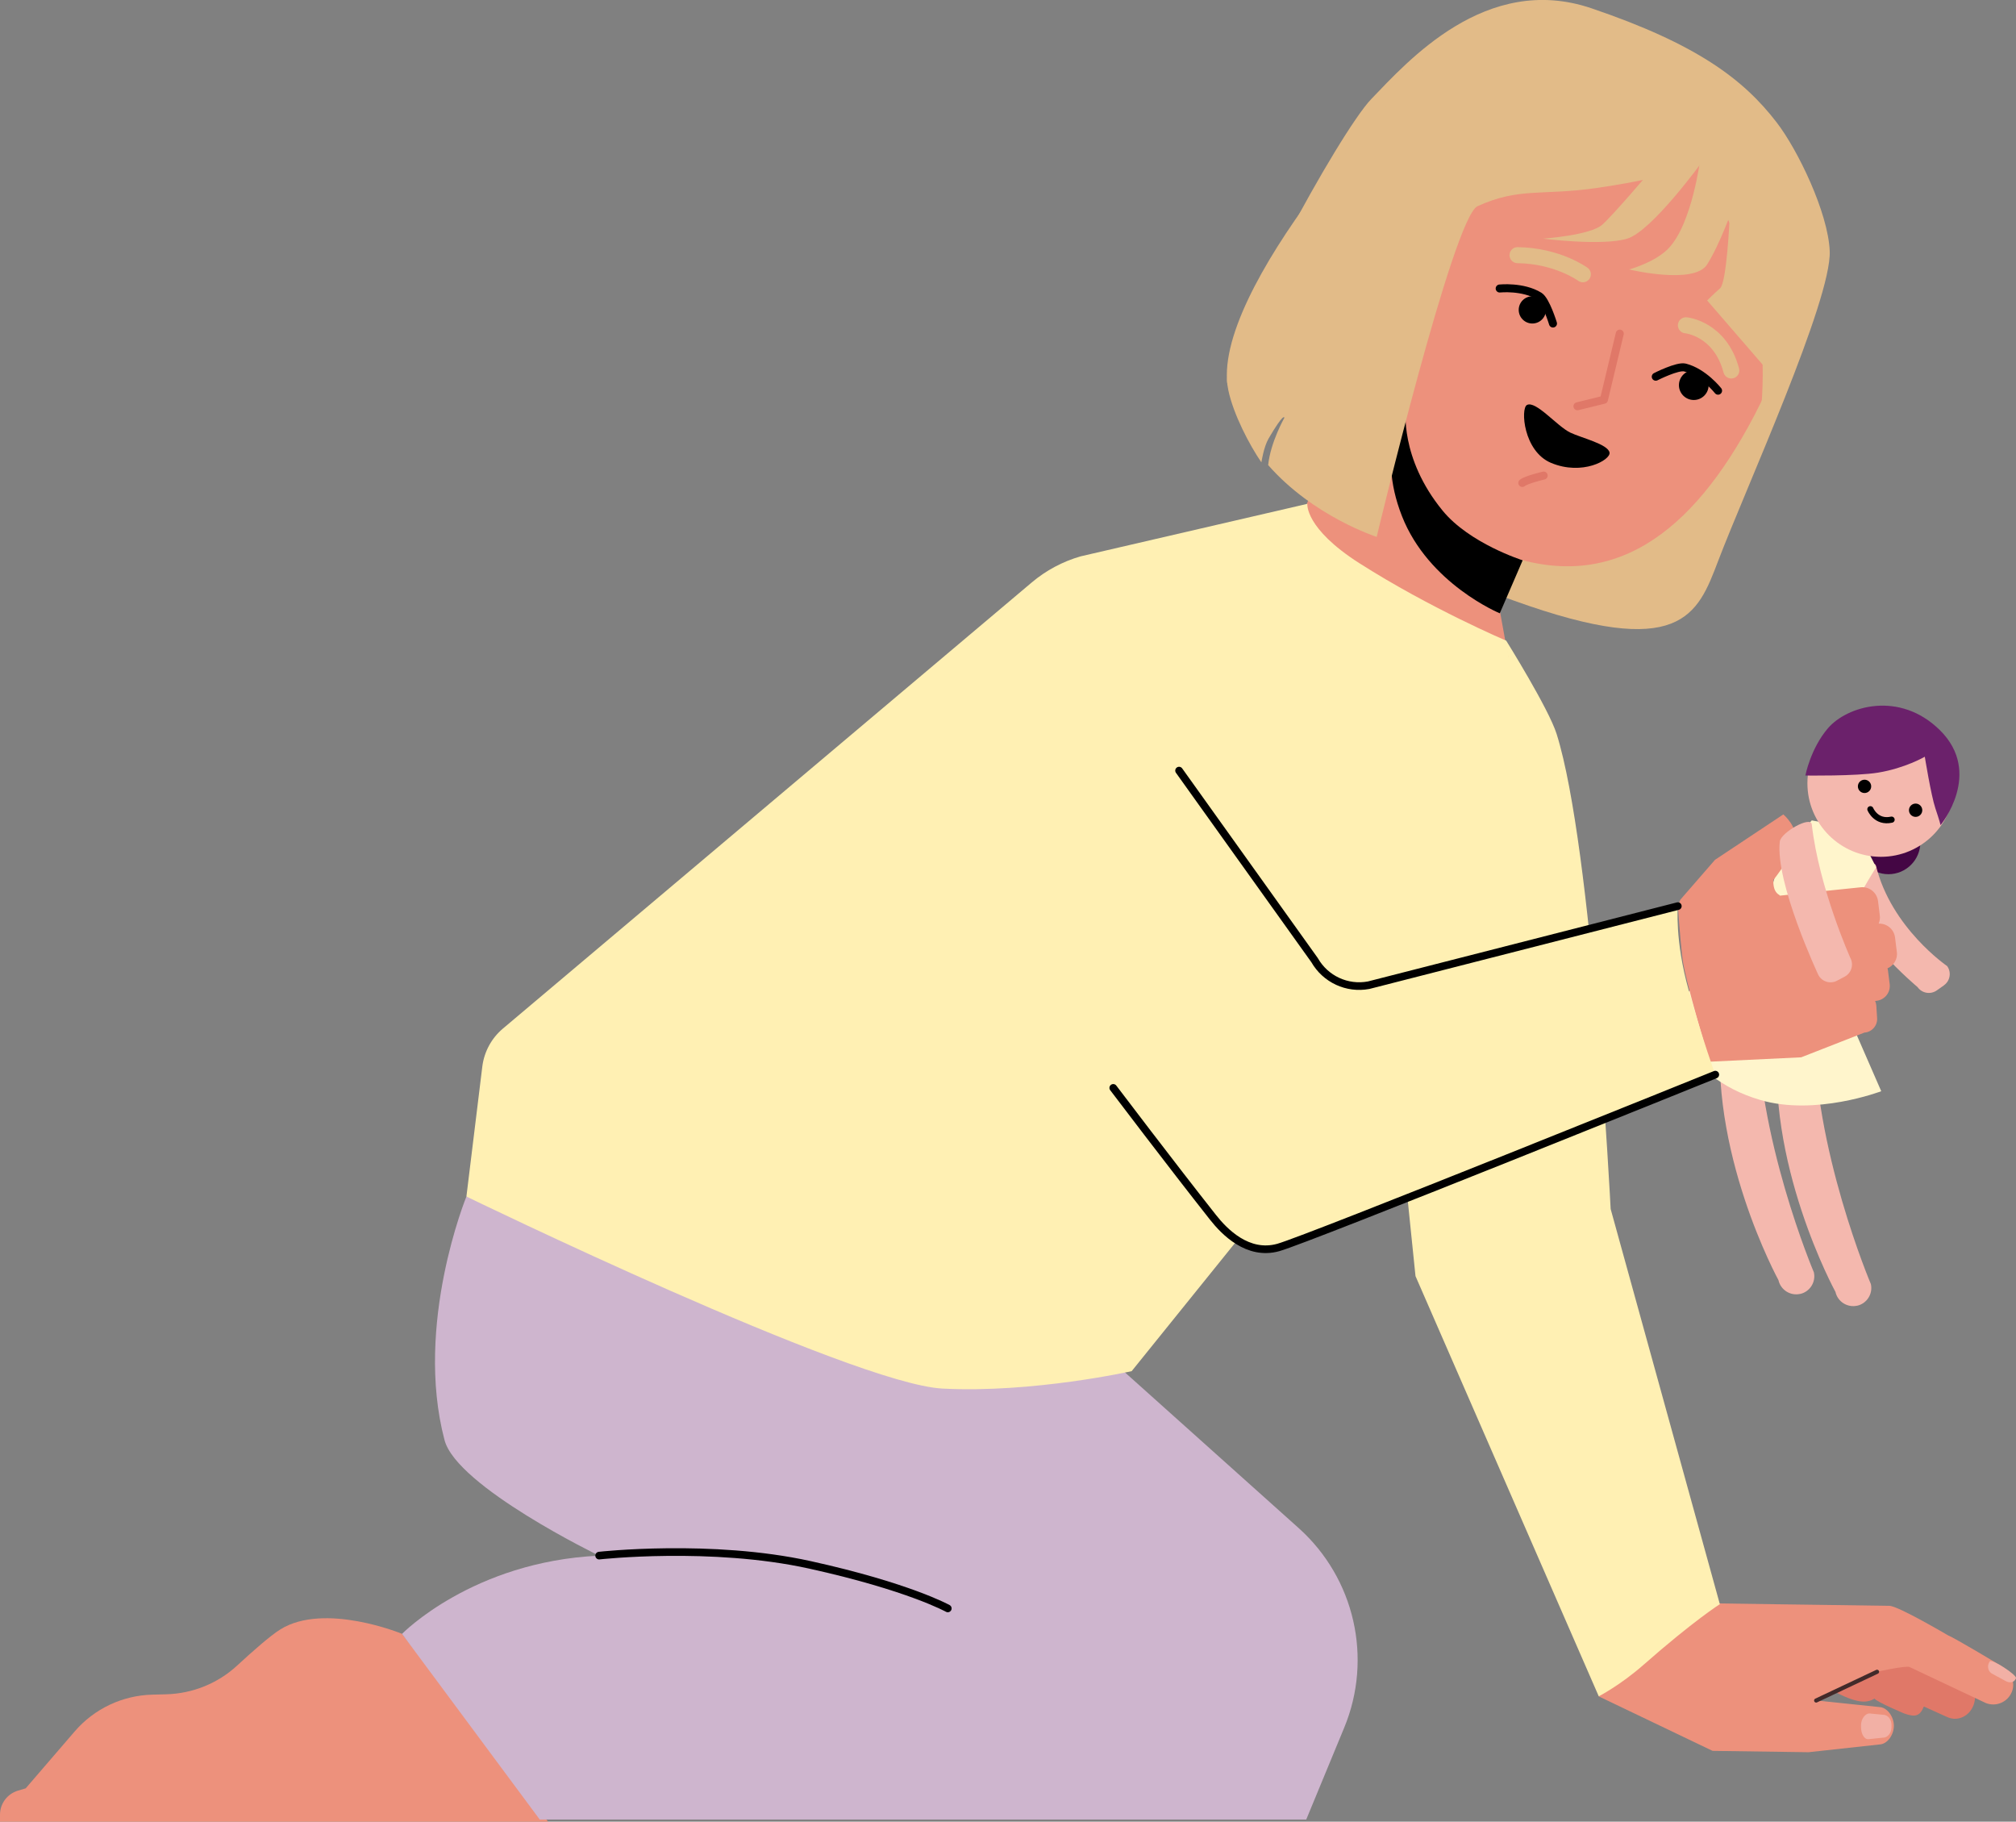<?xml version="1.0" encoding="UTF-8"?>
<svg id="Ebene_2" data-name="Ebene 2" xmlns="http://www.w3.org/2000/svg" viewBox="0 0 327.16 295.57">
  <rect x="0" y="0" width="327.16" height="295.57" fill="#808080" stroke="none"/>
  <defs>
    <style>
      .cls-1 {
        fill: #6b216b;
      }

      .cls-2 {
        fill: #ceb5ce;
      }

      .cls-3 {
        fill: #f4b8ae;
      }

      .cls-4 {
        stroke: #e07868;
      }

      .cls-4, .cls-5, .cls-6, .cls-7, .cls-8, .cls-9 {
        fill: none;
        stroke-linecap: round;
        stroke-linejoin: round;
      }

      .cls-4, .cls-8 {
        stroke-width: 1.3px;
      }

      .cls-10 {
        fill: #f2b0a5;
      }

      .cls-5, .cls-7, .cls-8 {
        stroke: #000;
      }

      .cls-11 {
        fill: #ed917c;
      }

      .cls-12 {
        fill: #fff5cc;
      }

      .cls-13 {
        fill: #e07868;
      }

      .cls-6 {
        stroke: #422a2a;
        stroke-width: .67px;
      }

      .cls-14 {
        fill: #fff0b3;
      }

      .cls-7 {
        stroke-width: 1.24px;
      }

      .cls-15 {
        fill: #440644;
      }

      .cls-9 {
        stroke: #e2bb88;
        stroke-width: 2.6px;
      }

      .cls-16 {
        fill: #e2bb88;
      }
    </style>
  </defs>
  <g id="Becker_Kinder" data-name="Becker Kinder">
    <g>
      <path class="cls-11" d="M65.25,265.09s-12.58-5.18-19.75-.72c-1.64,1.02-4.52,3.56-7.02,5.87-3.14,2.9-7.24,4.55-11.52,4.66l-2.24.06c-4.86.12-9.44,2.29-12.61,5.98l-7.94,9.22-1.27.38c-1.72.52-2.9,2.1-2.9,3.89v1.15h88.95l-23.71-30.48Z"/>
      <g>
        <path class="cls-13" d="M293.5,272.72l4.55,1.93c3.68,1.87,5.03,1.6,6.16.95.35.55,4.82,2.42,4.82,2.42,1.72.6,2.53.49,3.17-1.13,0,0,0,0,0-.01l3.83,1.73c1.66.74,3.56-.13,4.24-1.95h0c.68-1.82-.11-3.89-1.78-4.63l-4.3-1.94c-.56-.25-1.14-.31-1.69-.22-.35-1.42.65-2.75-.69-3.35l-5.88-2.61c-1.89-.84-4.01-.15-5.2,1.54l-3.87-1.72c-2.27-1.01-4.87.18-5.8,2.67h0c-.93,2.48.16,5.32,2.43,6.33Z"/>
        <path class="cls-11" d="M293.58,284.29l11.53-1.26c1.2-.1,2.21-1.55,2.23-2.99h0c.02-1.41-.99-2.9-2.18-3.05l-10.43-1.09,9.88-4.66s4.66-1.02,5.27-.77l12.36,5.84c1.66.68,3.56-.12,4.24-1.79h0c.68-1.67-.24-3.26-1.78-4.26,0,0-7.41-4.46-8.6-4.94,0,0-8.05-4.75-9.47-4.77l-12.65-.18-4.51-.06-11.21-.16v.64s-9.79,2.74-9.79,2.74l-9.02,11.71,18.47,8.84,15.65.22Z"/>
        <path class="cls-10" d="M303.4,278.01l2.23.22c.75.01,1.35.78,1.33,1.71v.33c-.02.93-.64,1.68-1.38,1.67l-2.41.25c-.75-.01-1.17-1.06-1.16-1.99v-.33c.02-.93.64-1.87,1.39-1.86Z"/>
        <path class="cls-10" d="M327.15,272.32l-.1.18c-.28.52-1.03.61-1.68.19l-2.16-1.17c-.64-.41-.71-1.24-.42-1.76l.1-.18c.28-.52,4.54,2.22,4.26,2.74Z"/>
        <line class="cls-6" x1="294.73" y1="275.91" x2="304.61" y2="271.25"/>
      </g>
      <path class="cls-14" d="M244.43,103.95s6.89,11.03,8.18,15.13c5.82,18.5,8.77,77.08,8.77,77.08l17.72,64.12s-4.22,2.66-12.4,9.85c-3.78,3.32-7.25,5.1-7.25,5.1l-29.74-68.18-7.35-71.69,22.05-31.41Z"/>
      <g>
        <circle class="cls-15" cx="306.46" cy="136.66" r="5.18"/>
        <path class="cls-3" d="M292.12,209.94h0c-1.59.35-3.16-.66-3.51-2.24,0,0-11.59-21.15-9.2-41.87.17-1.46,5.77-2.74,5.75-1.26-.25,19.64,9.2,41.87,9.2,41.87.35,1.59-.66,3.16-2.24,3.51Z"/>
        <path class="cls-3" d="M301.37,211.85h0c-1.59.35-3.16-.66-3.51-2.24,0,0-11.59-21.15-9.2-41.87.17-1.46,5.77-2.74,5.75-1.26-.25,19.64,9.2,41.87,9.2,41.87.35,1.59-.66,3.16-2.24,3.51Z"/>
        <path class="cls-3" d="M315.46,159.88l-1.15.81c-1.01.72-2.41.48-3.12-.53,0,0-11.49-9.56-11.55-16.27-.01-1.47,4.45-4.84,4.8-3.41,2.48,10.09,11.55,16.27,11.55,16.27.72,1.01.48,2.41-.53,3.12Z"/>
        <path class="cls-12" d="M289.11,138.55l4.91-5.44,7.29,1.41,3.16,6.2s-8.45,13.14-7.21,17.91l8.03,18.42s-10.67,4.08-19.67,1.41c-13.03-3.86-14.72-14.52-14.72-14.52l15.03-14.54,3.19-10.85Z"/>
        <circle class="cls-3" cx="305.24" cy="127.09" r="11.93"/>
        <path class="cls-1" d="M292.98,125.83s8.19.12,11.8-.47c4.39-.72,7.58-2.58,7.58-2.58,0,0,1.02,6.3,1.71,8.35s.85,2.75.85,2.75c0,0,6.95-8.44-.11-15.41-6.54-6.45-15.06-3.94-18.17-.31-2.83,3.3-3.66,7.67-3.66,7.67Z"/>
        <circle cx="302.58" cy="127.59" r="1.08"/>
        <circle cx="310.87" cy="131.46" r="1.08"/>
        <path class="cls-5" d="M303.53,131.3s.92,2.25,3.44,1.69"/>
      </g>
      <path class="cls-2" d="M75.69,194.14s-8.5,20.76-3.55,39.52c2,7.57,25.08,18.75,25.08,18.75-20.53.95-31.98,12.69-31.98,12.69l22.35,30.12h124.39l6.16-14.9c4.66-11.26,1.7-24.23-7.37-32.37l-31.22-27.97-103.87-25.84Z"/>
      <g>
        <path class="cls-16" d="M222.56,16.04c5.83-6.03,18.58-20.5,35.69-14.7,17.11,5.8,24.68,11.52,30.06,18.51,3.45,4.47,8.36,14.66,8.62,20.88.33,7.92-13.73,38.78-18.1,50.27-3.35,8.8-6.05,16.21-33.13,6.46-17.57-6.32-30.63-14.95-38.55-23.22-.2-.21,7.29-13.24,7.1-13.44-3.73-4.02-14.74,4.17-15.1,1.36-.76-6.02,18.21-40.74,23.41-46.12Z"/>
        <path class="cls-11" d="M245.4,94.11l-1.96,5.23,1.38,7.59s-6.78,2.38-19.7-.75c-10.43-2.53-23.94-17.97-23.94-17.97l9.25-2.08,12.8-33.93,5.21,3.95,10.93,30,6.02,7.97Z"/>
        <path class="cls-11" d="M277.08,23.4c-12.25-4.6-30.77-.05-41.76,11.86-.97-1.03-2.15-1.85-3.53-2.37-5.45-2.05-11.78,1.37-14.13,7.64s.16,13,5.61,15.05c.83.31,1.68.46,2.54.52-2.6,16.66,4.7,28.77,17.73,33.66,18.11,6.8,31.15-3.33,41.09-22.23,11.08-21.06,8-38.3-7.55-44.14Z"/>
        <polyline class="cls-4" points="262.86 54.13 260.29 64.86 255.99 65.92"/>
        <path d="M251.7,75.1c5.08,2.13,9.69-.48,9.5-1.66-.22-1.38-4.62-2.4-6.39-3.26-2.13-1.03-5.59-5.24-7.02-4.47-1.04.56-.58,7.5,3.91,9.39Z"/>
        <circle cx="274.87" cy="62.49" r="2.41"/>
        <path class="cls-8" d="M243.37,46.81s3.78-.4,6.43,1.24c1.06.65,2.22,4.44,2.22,4.44"/>
        <path class="cls-9" d="M273.59,52.78s5.54.49,7.37,7.33"/>
        <path class="cls-9" d="M256.87,44.5s-4.09-3.01-10.6-3.1"/>
        <circle cx="248.67" cy="50.28" r="2.21"/>
        <path class="cls-4" d="M247.04,78.36c.68-.55,3.47-1.2,3.47-1.2"/>
        <path d="M228.14,66.35s-1.04,7.93,5.96,16.49c4.37,5.35,13,8.07,13,8.07l-3.71,8.6s-11.56-4.77-15.88-15.78.63-17.37.63-17.37Z"/>
        <path class="cls-8" d="M278.81,63.39s-2.34-2.99-5.37-3.76c-1.2-.31-4.74,1.49-4.74,1.49"/>
        <path class="cls-16" d="M273.71,19.54s1.28,4.98,8,18.76c5.99,12.29,4.05,28.39,4.05,28.39l6.48-10.51s.56-22.66-.82-24.79-13-14.33-13-14.33l-4.71,2.48Z"/>
        <path class="cls-16" d="M276.33,26.11s-8.23,11.39-12.26,12.61c-4.03,1.23-13.67,0-13.67,0,0,0,7.71-.53,9.64-2.28s7.71-8.58,7.71-8.58l8.58-1.75Z"/>
        <path class="cls-16" d="M275.96,25.58s-1.33,10.76-5.23,14.76c-2.2,2.26-6.36,3.38-6.36,3.38,0,0,10.55,2.53,12.66-.8s4.2-9.29,4.2-9.29l-5.28-8.06Z"/>
        <path class="cls-16" d="M280.67,35.75s-.47,10.08-1.52,11.01-2.11,1.99-2.11,1.99l9.73,11.25,1.87-19.45-7.97-4.8Z"/>
        <path class="cls-16" d="M276.1,17.55s-42.39-7.02-44.83-6.33-35.27,36.1-31.94,52.07c.82,3.93,3.44,8.92,5.37,11.73,0,0,.37-2.49,1.17-3.87,2.56-4.38,2.56-3.36,2.56-3.36,0,0-2.25,3.96-2.63,7.67,7.3,8.34,17.61,11.65,17.61,11.65,0,0,12.42-51.84,16.36-53.65,6.75-3.09,10.46-1.68,19.33-2.96,15.17-2.18,19.83-5.23,19.83-5.23l-2.83-7.72Z"/>
      </g>
      <path class="cls-14" d="M212.15,81.75l-36.79,8.52c-2.91.84-5.61,2.28-7.92,4.23l-85.83,72.39c-1.85,1.56-3.04,3.76-3.34,6.16l-2.58,21.09s62.57,30.4,77.27,31.16c14.69.76,30.69-2.83,30.69-2.83l43.29-53.67s21.97-37.85,19.28-53.34c-.36-2.08-1.79-11.51-1.79-11.51,0,0-12.32-5.23-23.83-12.57-8.9-5.68-8.44-9.63-8.44-9.63Z"/>
      <path class="cls-11" d="M307.82,154.45l-.29-2.35c-.17-1.34-1.34-2.3-2.66-2.24.17-.4.25-.85.19-1.31l-.29-2.35c-.18-1.41-1.46-2.41-2.87-2.23l-13.06,1.35s-.04-.08-.09-.11c-1.18-.65-.95-2.45-.95-2.45,0,0,3.17-3.95,3.56-6.31.39-2.35-1.96-4.31-1.96-4.31l-11.09,7.37-5.64,6.49-.37,1.03s.29,4.73.73,8.44c.44,3.71,4.42,16.79,4.42,16.79l14.85-.71,10.25-4.01c1.22-.08,2.15-1.13,2.07-2.35l-.13-2.04c-.02-.27-.09-.51-.19-.74l.25-.03c1.33-.17,2.28-1.38,2.11-2.71l-.28-2.22c-.01-.11-.05-.22-.08-.33,1.02-.44,1.67-1.51,1.53-2.66Z"/>
      <path class="cls-14" d="M149.16,121.68l32.43-19.76,26.53,51.29c2.28,4.41,7.25,6.72,12.08,5.62l52.08-11.82s-.51,5.57,1.77,13.68,4.31,13.68,4.31,13.68l-65.93,26.64c-5.8,2.34-12.39,1.56-17.48-2.07l-15.64-11.15-30.15-66.12Z"/>
      <path class="cls-3" d="M299.36,158.46l-1.24.66c-1.09.58-2.45.17-3.03-.92,0,0-7.04-15-6.26-21.66.17-1.46,5.03-4.23,5.19-2.77,1.18,10.33,6.26,21.66,6.26,21.66.58,1.09.17,2.45-.92,3.03Z"/>
      <path class="cls-7" d="M272.28,147.02l-50.17,12.83c-3.5.66-7.02-.98-8.78-4.07l-21.99-30.75"/>
      <path class="cls-7" d="M180.66,176.51s9.27,12.24,16.2,21.02c1.81,2.29,5.63,6.27,10.6,4.87,4.97-1.4,70.9-28.04,70.9-28.04"/>
      <path class="cls-7" d="M97.23,252.4s18.18-2.03,34.2,1.5c16.02,3.53,22.38,7.07,22.38,7.07"/>
    </g>
  </g>
</svg>